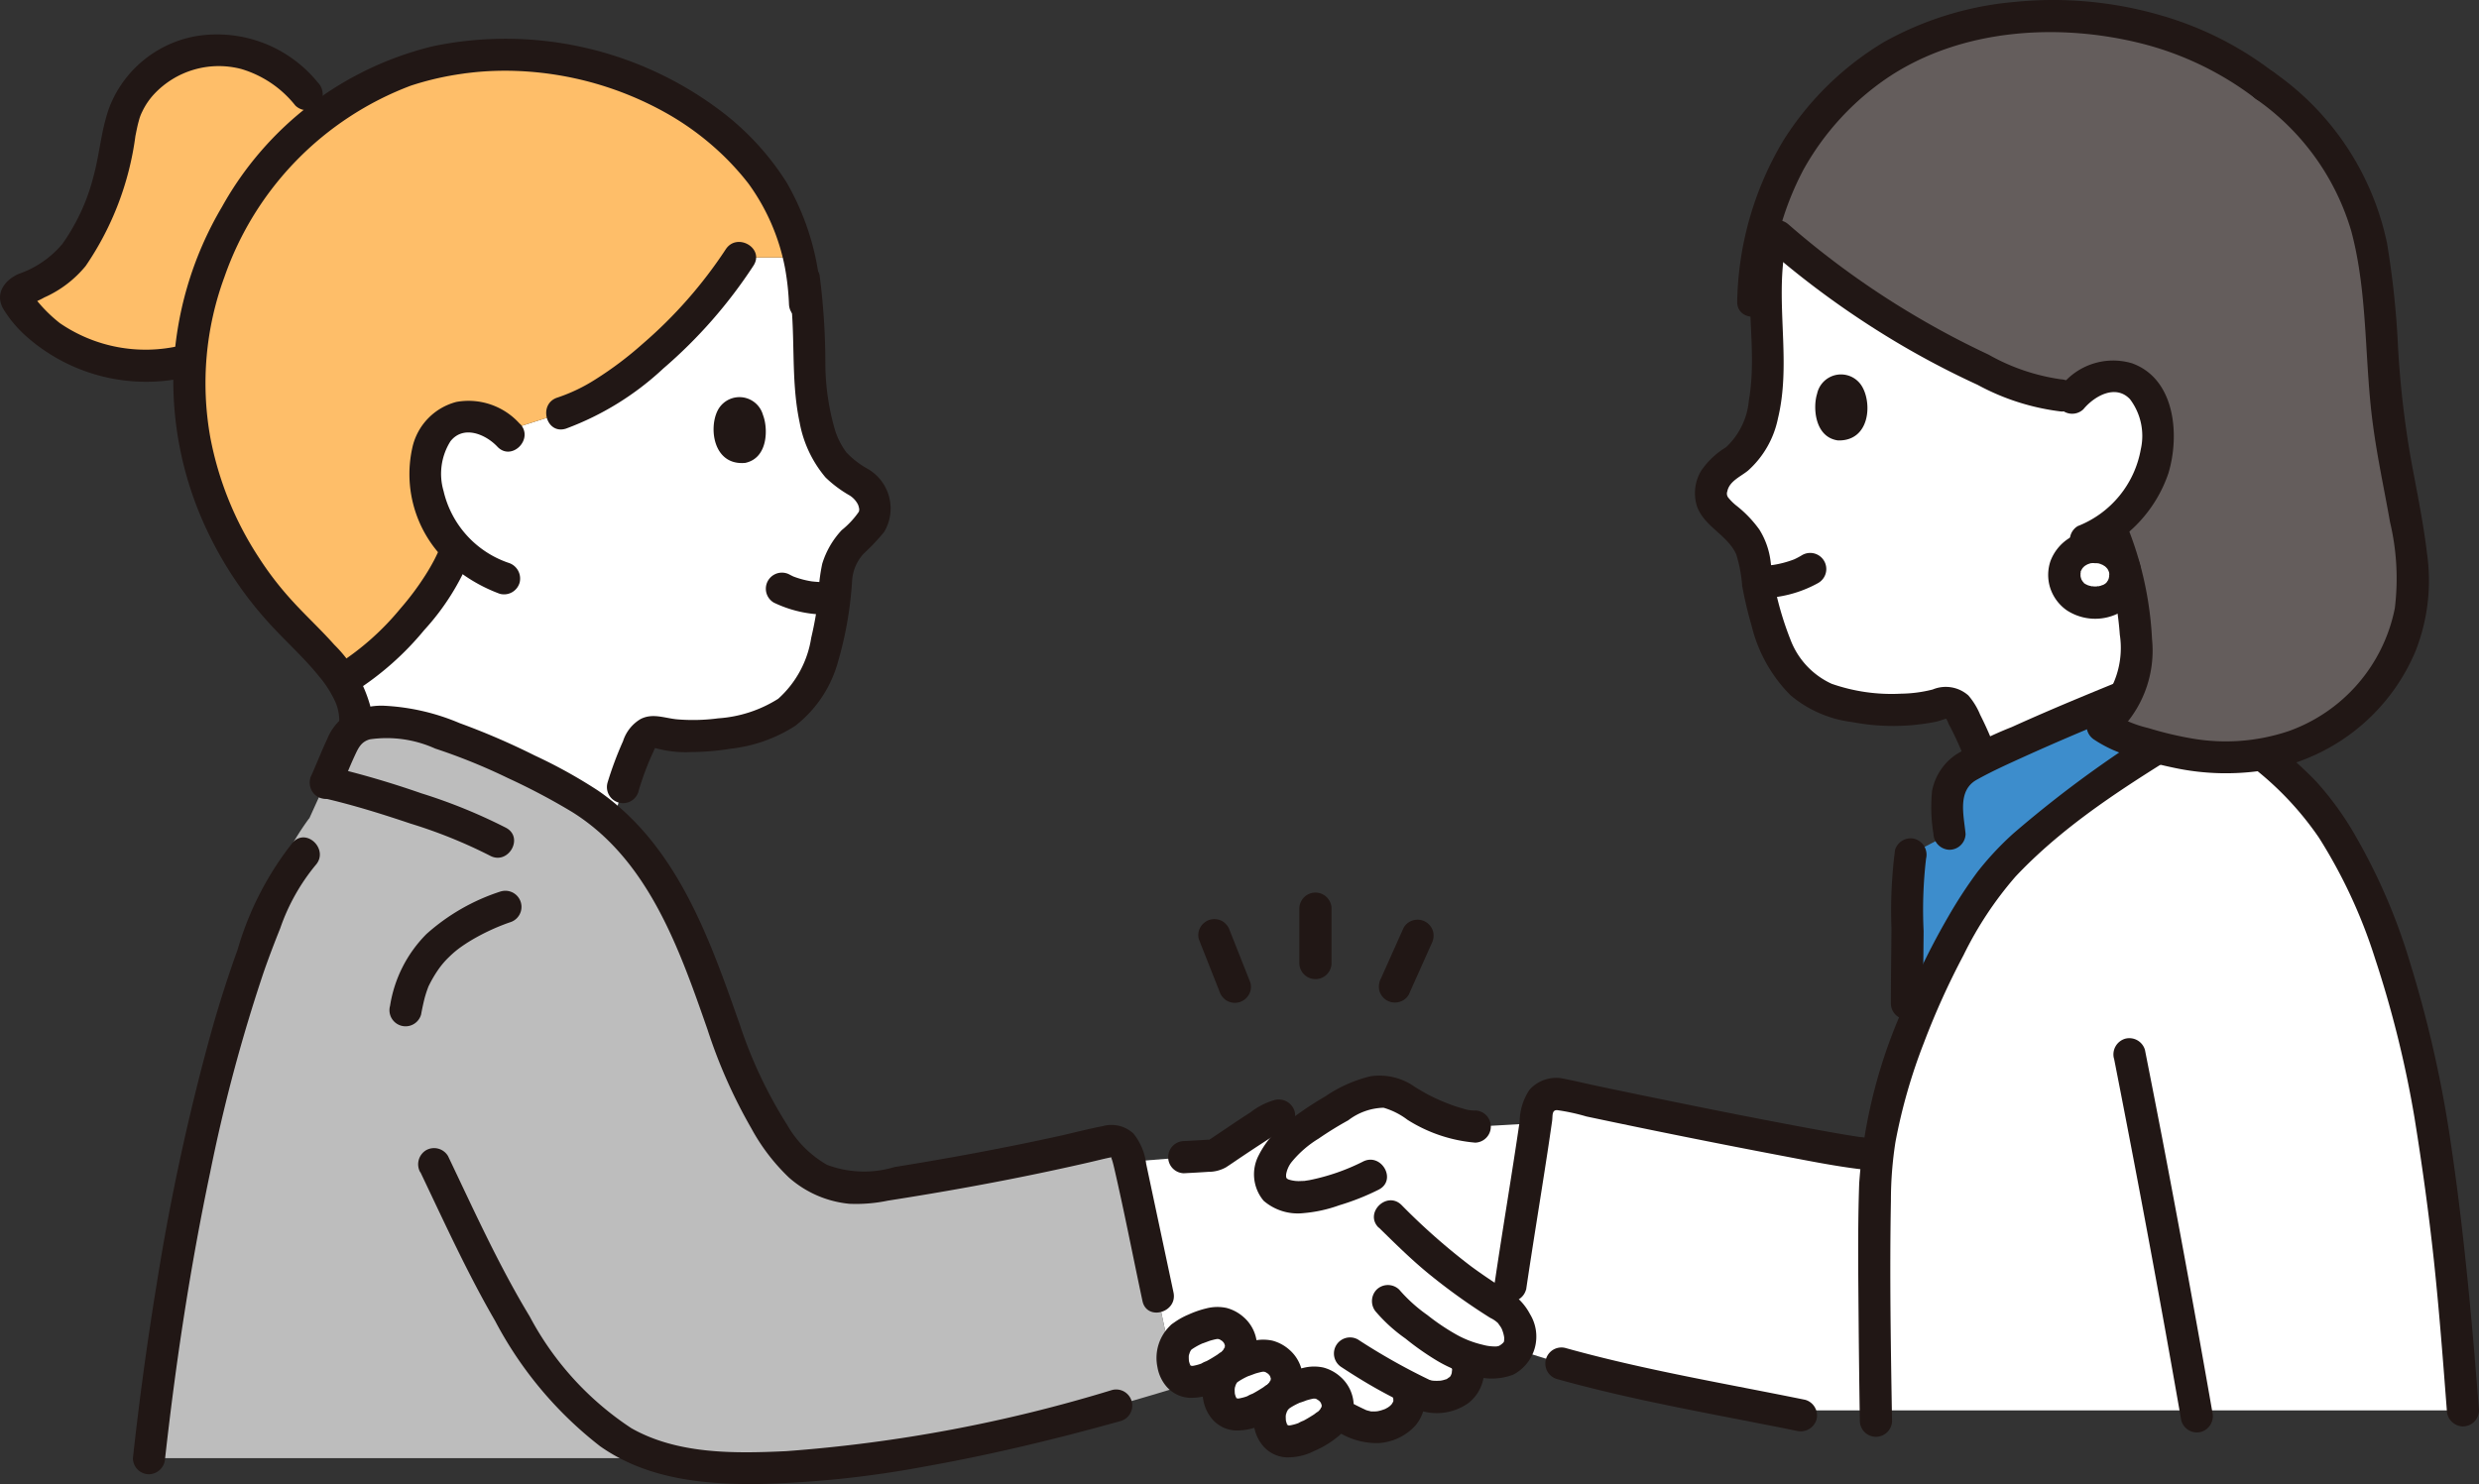<svg xmlns="http://www.w3.org/2000/svg" width="114.705" height="68.687"><rect width="100%" height="100%" fill="#333333" stroke="none"/><defs><clipPath id="a"><path fill="none" d="M0 0h114.705v68.687H0z"/></clipPath></defs><g clip-path="url(#a)"><path d="M70.737 54.104c.117-.752.228-1.473.321-2.115l-2.8.158a7.956 7.956 0 0 1-3.327-1.3 1.885 1.885 0 0 0-.92-.313 2.6 2.6 0 0 0-1.492.4c-.7.38-1.179.651-1.693 1l-1.644-.287a1 1 0 0 0-.377.147c-.538.3-2.414 1.574-2.493 1.627a.629.629 0 0 1-.314.078q-.615.042-1.23.072l-2.522.2.015.058 1.318 6.2.494 2.323.62-.487.039-.029a3.766 3.766 0 0 1 1.447-.589 1.106 1.106 0 0 1 1.228.969 1.008 1.008 0 0 1 .007.106 1.226 1.226 0 0 1-.571.933l-.031.122.039-.029a3.768 3.768 0 0 1 1.447-.589 1.106 1.106 0 0 1 1.228.968 1.016 1.016 0 0 1 .007.106 1.181 1.181 0 0 1-.444.837l.117-.079a3.766 3.766 0 0 1 1.447-.589 1.106 1.106 0 0 1 1.228.968 1.016 1.016 0 0 1 .007.106.881.881 0 0 1-.065.31c.33.183.67.351 1.012.516a1.818 1.818 0 0 0 1.311.074 1.55 1.55 0 0 0 .931-.682 1.141 1.141 0 0 0 .016-1.039s-.012-.035-.034-.093c.242.124.5.252.786.389a1.675 1.675 0 0 0 1.935-.522 1.353 1.353 0 0 0 .139-.775l1.377-.19a1.265 1.265 0 0 0 .931-.572 1.752 1.752 0 0 0-.5-1.876c.1-.662.164-1.11.164-1.11.227-1.547.554-3.566.839-5.4M37.518 17.983c-.056-.6-.078-1.194-.1-1.732a14.471 14.471 0 0 0-.444-4.334h-2.753a18.253 18.253 0 0 1-3.146 3.784 13.931 13.931 0 0 1-5.09 3.42l-2.64.841a2.313 2.313 0 0 0-1.083-.606 1.962 1.962 0 0 0-1.657.272 2.873 2.873 0 0 0-.923 2.384 4.978 4.978 0 0 0 1.437 3.373l-.047.139a14.027 14.027 0 0 1-5.049 5.852l-.189.137a3.619 3.619 0 0 1 .617 1.6 3.707 3.707 0 0 1-.029.612 3.039 3.039 0 0 1 1.847-.3 6.852 6.852 0 0 1 1.235.257 32.482 32.482 0 0 1 6.527 2.792 11.527 11.527 0 0 1 2.328 1.6c.279-1 .465-1.653.465-1.653a16.325 16.325 0 0 1 .812-2.123.684.684 0 0 1 .806-.41 9.473 9.473 0 0 0 5.069-.443 3.931 3.931 0 0 0 2.148-2.016 8.291 8.291 0 0 0 .654-1.995 19.55 19.55 0 0 0 .393-2.97 3.151 3.151 0 0 1 .7-1.342c.542-.595 1.422-1.062.962-2.083a1.917 1.917 0 0 0-.881-.871c-1.4-.743-1.818-2.493-1.975-4.186m46.997-5.217q-1.291-.971-2.5-2.044a14.214 14.214 0 0 0-.235 4.684c.054 2.059.137 4.916-1.686 6.04a1.92 1.92 0 0 0-.824.926c-.393 1.049.515 1.458 1.094 2.016a3.154 3.154 0 0 1 .79 1.294 19.583 19.583 0 0 0 .584 2.939 8.284 8.284 0 0 0 .781 1.948 3.933 3.933 0 0 0 2.273 1.872 9.472 9.472 0 0 0 5.087.115.682.682 0 0 1 .83.357 16.31 16.31 0 0 1 .947 2.067l.06.149c1.839-.916 4.472-2.035 6.681-2.916a6.6 6.6 0 0 0 .438-2.942 16.1 16.1 0 0 0-1.192-4.927 4.954 4.954 0 0 0 2.209-4.337 2.873 2.873 0 0 0-1.075-2.319 1.963 1.963 0 0 0-1.672-.164 2.324 2.324 0 0 0-1.1.738 5.912 5.912 0 0 1-3.133-.659 40.218 40.218 0 0 1-8.362-4.836" fill="#fff"/><path d="M101.509 31.033a102.317 102.317 0 0 0-10.412 4.413 1.885 1.885 0 0 0-1 1.8c.025.353.05.748.107 1.346l-1.805.951a11.077 11.077 0 0 0-.129 1.93c-.013 2.274-.033 4.553-.051 6.813a36.786 36.786 0 0 1 2.369-5.142 20.525 20.525 0 0 1 1.787-2.708c2.71-3.037 6.322-5.121 9.567-7.147l-.326-2.3Z" fill="#3d8dcc"/><path d="M103.844 34.284a14.638 14.638 0 0 1 5.242 6.113 43.14 43.14 0 0 1 3.153 9.93 143.6 143.6 0 0 1 1.721 14.95H82.173c-2.823-.558-7.106-1.372-9.941-2.171l-2.742-.86.406-2.746c.355-2.4.947-5.943 1.253-8.151a.844.844 0 0 1 .956-.716c.026 0 .053.009.079.015 2.214.5 12.018 2.5 13.939 2.729l.744.088a31.651 31.651 0 0 1 3.725-10.32 20.524 20.524 0 0 1 1.786-2.706c2.806-3.145 6.579-5.267 9.912-7.362.582.457 1.1.853 1.554 1.209" fill="#fff"/><path d="M103.862 35.234a14.5 14.5 0 0 1 3.435 3.534 23.94 23.94 0 0 1 2.59 5.569 49.988 49.988 0 0 1 1.83 7.373c.355 2.2.661 4.406.9 6.622.246 2.311.422 4.629.6 6.945a.763.763 0 0 0 .744.744.75.75 0 0 0 .744-.744c-.341-4.367-.734-8.716-1.407-13.047a55.014 55.014 0 0 0-1.768-7.623 27.418 27.418 0 0 0-2.579-5.986 14.205 14.205 0 0 0-1.8-2.471 19.093 19.093 0 0 0-2.243-1.97.768.768 0 0 0-1.053 0 .75.75 0 0 0 0 1.053Zm-12.914 3.359c-.08-.858-.391-2 .52-2.505.765-.427 1.576-.785 2.373-1.148a115.408 115.408 0 0 1 7.973-3.234.763.763 0 0 0 .52-.916.751.751 0 0 0-.916-.52c-1.752.609-3.474 1.306-5.186 2.019-1.055.439-2.1.888-3.142 1.36a17.294 17.294 0 0 0-2.563 1.261 2.634 2.634 0 0 0-1.128 1.692 7.558 7.558 0 0 0 .062 1.985.765.765 0 0 0 .744.744.749.749 0 0 0 .744-.744Zm10.622-5.946a52.908 52.908 0 0 0-8.422 5.939 14.127 14.127 0 0 0-1.652 1.772 21.406 21.406 0 0 0-1.345 2.061 33.952 33.952 0 0 0-1.954 3.935 23.924 23.924 0 0 0-2.171 8.422c-.072 2.067-.043 4.14-.027 6.207q.019 2.4.058 4.8a.745.745 0 0 0 1.489 0c-.058-3.407-.115-6.819-.052-10.226a17.457 17.457 0 0 1 .21-2.7 25.578 25.578 0 0 1 1.319-4.6 35.3 35.3 0 0 1 1.83-4.046 16.713 16.713 0 0 1 2.408-3.641c2.591-2.749 5.881-4.658 9.057-6.638.811-.506.065-1.795-.752-1.286Z" fill="#211715"/><path d="M88.981 46.465c0-1.124.018-2.248.026-3.372a20.422 20.422 0 0 1 .113-3.35.766.766 0 0 0-.52-.916.751.751 0 0 0-.916.52 21.741 21.741 0 0 0-.165 3.612c-.008 1.169-.027 2.338-.027 3.507a.745.745 0 0 0 1.489 0Z" fill="#211715"/><path d="M104.791 3.96A15.883 15.883 0 0 0 94.823.748a17.109 17.109 0 0 0-4.886.77 12.622 12.622 0 0 0-8.283 8.887 40.214 40.214 0 0 0 11.218 7.2 5.915 5.915 0 0 0 3.133.659 2.324 2.324 0 0 1 1.1-.738 1.963 1.963 0 0 1 1.672.164 2.873 2.873 0 0 1 1.075 2.319 4.954 4.954 0 0 1-2.209 4.337 16.1 16.1 0 0 1 1.192 4.927c.025 1.285-.029 2.881-1.093 3.824l-.51.453.06.047a11.551 11.551 0 0 0 3.5 1.218 8.912 8.912 0 0 0 9.022-2.843 7.754 7.754 0 0 0 1.832-5.511c-.207-2.636-.872-4.676-1.22-7.819-.291-2.647-.261-6.207-1.045-8.625a11.871 11.871 0 0 0-4.581-6.058" fill="#645d5c"/><path d="M35.952 9.175a13.013 13.013 0 0 0-7.06-5.648l-.246-.086a15.732 15.732 0 0 0-6.92-.82 12.991 12.991 0 0 0-6.7 2.64l-.829-.9C11.081.65 6.304 2.556 5.645 5.63a16.693 16.693 0 0 1-1.558 5.128A5.041 5.041 0 0 1 .951 13.45a.341.341 0 0 0-.175.45.346.346 0 0 0 .038.065 6.643 6.643 0 0 0 4.946 2.9 11.183 11.183 0 0 0 2.806-.154l.231-.053c-.011.158-.021.315-.026.473a15.928 15.928 0 0 0 4.221 11.193 26.412 26.412 0 0 1 2.845 3.188l.189-.137a14.02 14.02 0 0 0 5.049-5.852s.018-.051.047-.139a4.978 4.978 0 0 1-1.437-3.373 2.873 2.873 0 0 1 .923-2.384 1.962 1.962 0 0 1 1.657-.272 2.313 2.313 0 0 1 1.083.606l2.64-.841a13.931 13.931 0 0 0 5.09-3.42 18.253 18.253 0 0 0 3.146-3.784h2.76a12.049 12.049 0 0 0-1.03-2.742" fill="#febe69"/><path d="M97.817 48.99a810.003 810.003 0 0 1 2.386 12.655q.368 2.054.728 4.108a.751.751 0 0 0 .916.52.761.761 0 0 0 .52-.916 798.451 798.451 0 0 0-2.318-12.667q-.395-2.047-.8-4.094a.752.752 0 0 0-.916-.52.759.759 0 0 0-.52.916ZM70.614 59.697c.313-2.116.663-4.227.986-6.341q.112-.734.217-1.468c.033-.235-.025-.52.238-.506a9.343 9.343 0 0 1 1.347.292q4.5.954 9.016 1.813c1.229.233 2.461.484 3.7.633a.748.748 0 0 0 .744-.744.763.763 0 0 0-.744-.744c-.207-.025.15.024-.06-.007-.108-.016-.215-.031-.322-.049a44.173 44.173 0 0 1-.728-.121c-.651-.113-1.3-.234-1.954-.356q-2.466-.465-4.925-.966-2.2-.444-4.4-.907c-.452-.1-.9-.207-1.355-.295a1.637 1.637 0 0 0-1.609.517 2.7 2.7 0 0 0-.449 1.456c-.362 2.469-.779 4.929-1.145 7.4a.769.769 0 0 0 .52.916.75.75 0 0 0 .916-.52Zm1.42 4.128c3.647 1.022 7.4 1.648 11.1 2.4a.763.763 0 0 0 .916-.52.752.752 0 0 0-.52-.916c-3.707-.756-7.456-1.382-11.1-2.4a.745.745 0 0 0-.396 1.436Zm12.047-45.609c-.2.605-.133 2.015.962 2.169 1.453.037 1.59-1.659 1.129-2.474a1.131 1.131 0 0 0-2.091.3m-2.682 9.476a5.608 5.608 0 0 0 2.724-.7.745.745 0 1 0-.752-1.286 3.514 3.514 0 0 1-.447.23l.178-.075a4.769 4.769 0 0 1-1.2.312l.2-.027a7.96 7.96 0 0 1-.7.059.745.745 0 1 0 0 1.489" fill="#211715"/><path d="M92.364 34.784a15.914 15.914 0 0 0-.743-1.709 3.274 3.274 0 0 0-.543-.887 1.577 1.577 0 0 0-1.652-.275 6.2 6.2 0 0 1-1.453.193 8.4 8.4 0 0 1-3.219-.457 3.671 3.671 0 0 1-1.909-2.047 14.589 14.589 0 0 1-.914-3.585 3.609 3.609 0 0 0-.524-1.506 5.415 5.415 0 0 0-1.086-1.126 2.434 2.434 0 0 1-.338-.336.3.3 0 0 1-.058-.31c.093-.471.625-.685.959-.959a4.416 4.416 0 0 0 1.381-2.405c.584-2.41-.02-4.877.252-7.309a.749.749 0 0 0-.744-.744.762.762 0 0 0-.744.744c-.241 2.149.266 4.326-.107 6.464a3.363 3.363 0 0 1-1.055 2.168 3.773 3.773 0 0 0-1.154 1.092 2.018 2.018 0 0 0-.192 1.646c.346.947 1.394 1.309 1.813 2.213a6.531 6.531 0 0 1 .279 1.475 18.387 18.387 0 0 0 .434 1.833 6.838 6.838 0 0 0 1.8 3.22 5.46 5.46 0 0 0 2.85 1.243 10.16 10.16 0 0 0 3.913-.021c.079-.018.427-.142.445-.132a1.916 1.916 0 0 1 .112.244 13.53 13.53 0 0 1 .755 1.668.764.764 0 0 0 .916.52.75.75 0 0 0 .52-.916Z" fill="#211715"/><path d="M81.871 13.942a13.628 13.628 0 0 1 1.582-6.1 12.432 12.432 0 0 1 3.917-4.264c3.389-2.259 7.887-2.535 11.755-1.556a14.56 14.56 0 0 1 5.29 2.58.748.748 0 0 0 1.018-.267.763.763 0 0 0-.267-1.018 15.575 15.575 0 0 0-5.035-2.563 17.853 17.853 0 0 0-6.945-.662 15.087 15.087 0 0 0-6 1.846 13.988 13.988 0 0 0-4.661 4.552 15.032 15.032 0 0 0-2.143 7.452c-.035.958 1.454.957 1.489 0" fill="#211715"/><path d="M104.415 4.603a11.35 11.35 0 0 1 4.378 6.086c.784 2.923.6 6.037 1.012 9.021.2 1.493.521 2.965.782 4.449a11.29 11.29 0 0 1 .223 3.993 7.609 7.609 0 0 1-4.913 5.687 9.141 9.141 0 0 1-4.524.332 16.252 16.252 0 0 1-1.966-.473 5.5 5.5 0 0 1-1.746-.743.749.749 0 0 0-1.018.267.762.762 0 0 0 .267 1.019 5.954 5.954 0 0 0 1.735.778 17.5 17.5 0 0 0 1.869.5 11.51 11.51 0 0 0 4.684.058 9.2 9.2 0 0 0 6.559-5.413 8.9 8.9 0 0 0 .541-4.562c-.182-1.537-.511-3.047-.781-4.569a45.135 45.135 0 0 1-.557-4.926 40.623 40.623 0 0 0-.512-4.857 12.84 12.84 0 0 0-5.279-7.933.749.749 0 0 0-1.018.267.761.761 0 0 0 .267 1.018Z" fill="#211715"/><path d="M96.408 18.932c.5-.6 1.481-1.163 2.148-.456a2.816 2.816 0 0 1 .5 2.319 4.7 4.7 0 0 1-2.917 3.555.752.752 0 0 0-.267 1.019.761.761 0 0 0 1.019.267 6.26 6.26 0 0 0 3.443-3.733c.531-1.756.322-4.366-1.685-5.089a3.057 3.057 0 0 0-3.294 1.067.766.766 0 0 0 0 1.053.75.75 0 0 0 1.053 0Z" fill="#211715"/><path d="M81.694 11.439a41.55 41.55 0 0 0 6.375 4.587q1.673.975 3.434 1.785a10.79 10.79 0 0 0 3.86 1.234c.958.052.955-1.437 0-1.489a9.475 9.475 0 0 1-3.355-1.145q-1.692-.792-3.3-1.739a39.48 39.48 0 0 1-5.955-4.286c-.719-.627-1.777.422-1.053 1.055Zm15.281 13.27a14.938 14.938 0 0 1 1.11 4.667 4.072 4.072 0 0 1-.877 3.195c-.7.651.35 1.7 1.053 1.053a5.258 5.258 0 0 0 1.315-4.041 16.092 16.092 0 0 0-1.165-5.27.763.763 0 0 0-.916-.52.751.751 0 0 0-.52.916Z" fill="#211715"/><path d="M96.952 25.323a1.323 1.323 0 0 0-1.432 1.2v.04a1.3 1.3 0 0 0 1.383 1.324 1.285 1.285 0 0 0 1.435-1.268 1.322 1.322 0 0 0-1.342-1.3h-.042" fill="#fff"/><path d="M96.952 24.579a2.147 2.147 0 0 0-2.073 1.383 1.992 1.992 0 0 0-.025 1.217 2.03 2.03 0 0 0 .77 1.063 2.4 2.4 0 0 0 2.406.138 2.011 2.011 0 0 0 1.013-2.148 2.112 2.112 0 0 0-2.09-1.653.751.751 0 0 0-.744.744.759.759 0 0 0 .744.744c.043 0 .084 0 .127.007.127.007-.073-.011-.076-.011a.553.553 0 0 1 .193.045 1.024 1.024 0 0 0 .109.038c-.162-.035-.13-.06-.074-.031s.127.071.19.111c.113.071-.114-.107-.051-.04.02.021.044.039.065.059s.04.043.06.062c.047.046.062.115-.039-.057.029.05.065.093.093.145.013.025.062.133.007 0s0 .011.011.04.054.143.039.168c-.006.009-.016-.215-.015-.093v.106a.588.588 0 0 1 0 .074c-.006.081-.051.14.01-.054-.019.062-.026.124-.046.186-.009.027-.021.053-.029.08.06-.2.059-.127.026-.071s-.059.093-.086.141c-.044.078.133-.152.046-.06l-.044.048-.072.068c-.091.089.155-.1.046-.035a1.52 1.52 0 0 1-.146.087c-.069.035-.14.027.05-.018-.022.005-.046.017-.067.024a1.464 1.464 0 0 1-.178.047c-.078.016-.152-.011.046 0-.039 0-.08.007-.119.009a1.883 1.883 0 0 1-.205 0 .68.68 0 0 0-.079-.007c.2-.009.124.019.044 0a1.57 1.57 0 0 1-.181-.047.7.7 0 0 0-.069-.025q.182.08.079.031l-.062-.031c-.031-.017-.136-.059-.147-.093 0-.006.155.132.07.053-.025-.023-.051-.045-.075-.069l-.046-.049c-.09-.091.089.136.043.059-.031-.053-.069-.1-.1-.158-.038-.074-.018-.129.02.053 0-.021-.016-.044-.023-.065-.018-.056-.024-.116-.041-.172.06.194.015.133.011.052v-.184c0-.134-.041.189-.008.06.017-.066.041-.132.057-.2-.042.176-.064.138-.034.083s.042-.081.067-.12c.012-.019.029-.038.038-.057q-.124.155-.053.069l.034-.039c.044-.048.1-.086.141-.132-.142.144-.1.072-.035.033.031-.02.062-.038.093-.055s.138-.062.011-.011.025-.007.052-.016a.749.749 0 0 1 .229-.054s-.2.016-.076.012c.056 0 .112-.005.169 0a.745.745 0 0 0 0-1.489Zm-72.891-4.952a3.176 3.176 0 0 0-2.941-1.025 2.81 2.81 0 0 0-2.047 2.149 5.6 5.6 0 0 0 1.45 5.089 7.393 7.393 0 0 0 2.605 1.644.75.75 0 0 0 .916-.52.763.763 0 0 0-.52-.916 4.616 4.616 0 0 1-3-3.323 2.828 2.828 0 0 1 .318-2.3c.6-.764 1.628-.327 2.171.248.659.7 1.71-.356 1.053-1.053Zm11.239-.429c.239.591.263 2-.819 2.227-1.447.131-1.694-1.554-1.287-2.4a1.131 1.131 0 0 1 2.106.169m3.26 7.753a7 7 0 0 1-1.066-.046l.2.026a4.222 4.222 0 0 1-1.064-.276l.178.075q-.128-.055-.252-.12a.744.744 0 0 0-.751 1.285 5.578 5.578 0 0 0 2.759.544.745.745 0 0 0 0-1.489Z" fill="#211715"/><path d="M29.545 36.62a13.188 13.188 0 0 1 .569-1.57c.051-.118.11-.233.157-.352.016-.04.049-.082.062-.119-.023.07-.165-.011.011.051a5.23 5.23 0 0 0 1.644.178 11.473 11.473 0 0 0 1.817-.155 6.907 6.907 0 0 0 2.987-1.055 5.644 5.644 0 0 0 1.979-2.954 17.074 17.074 0 0 0 .655-3.751 2.042 2.042 0 0 1 .544-1.276 9.289 9.289 0 0 0 .942-1 2.117 2.117 0 0 0-.748-2.908 4.085 4.085 0 0 1-1-.769 3.474 3.474 0 0 1-.517-1 11.108 11.108 0 0 1-.457-3.066 31.511 31.511 0 0 0-.27-4.152.75.75 0 0 0-.916-.52.761.761 0 0 0-.52.916c.38 2.132.06 4.311.517 6.442a5.444 5.444 0 0 0 1.2 2.541 5.62 5.62 0 0 0 1.115.832 1.062 1.062 0 0 1 .384.421.842.842 0 0 1 .056.206.337.337 0 0 1-.018.128 4.03 4.03 0 0 1-.792.849 3.985 3.985 0 0 0-.9 1.553 8.514 8.514 0 0 0-.182 1.568 16.232 16.232 0 0 1-.328 1.861 4.772 4.772 0 0 1-1.528 2.823 5.929 5.929 0 0 1-2.777.905 8.849 8.849 0 0 1-1.887.048c-.585-.051-1.143-.307-1.709-.012a1.834 1.834 0 0 0-.806 1.019 16.119 16.119 0 0 0-.719 1.926.745.745 0 0 0 1.436.4Zm4.034-25.079a20.943 20.943 0 0 1-3.836 4.367 16.422 16.422 0 0 1-2.188 1.649 7.905 7.905 0 0 1-1.766.845c-.908.295-.519 1.733.4 1.436a13.4 13.4 0 0 0 4.505-2.785 22.415 22.415 0 0 0 4.171-4.76c.524-.806-.765-1.553-1.286-.752ZM14.718 3.834A6 6 0 0 0 9.1 1.668a5.291 5.291 0 0 0-4.013 3.23c-.4 1.041-.469 2.211-.766 3.285a9.355 9.355 0 0 1-1.436 3.108 4.59 4.59 0 0 1-2.022 1.387c-.627.279-1.1.873-.734 1.58a5.587 5.587 0 0 0 1.1 1.321 8.368 8.368 0 0 0 7.534 1.849.751.751 0 0 0 .52-.916.76.76 0 0 0-.916-.52 7.01 7.01 0 0 1-5.6-1.038 6.73 6.73 0 0 1-1.051-1.031 1.824 1.824 0 0 0-.194-.245c-.121-.093-.019-.277-.131.161-.1.391-.121.246.033.209a3.639 3.639 0 0 0 .628-.281 5.2 5.2 0 0 0 1.913-1.458 13.85 13.85 0 0 0 2.3-6.01c.049-.235.091-.473.157-.7a1.992 1.992 0 0 1 .154-.421 3.23 3.23 0 0 1 .542-.808 4.1 4.1 0 0 1 4.048-1.176 5.012 5.012 0 0 1 2.5 1.691.751.751 0 0 0 1.053 0 .76.76 0 0 0 0-1.053Zm5.637 21.49-.062.172c-.071.194.066-.133-.025.06-.059.124-.118.25-.182.372a9.416 9.416 0 0 1-.421.721 12.882 12.882 0 0 1-1.144 1.525 12.393 12.393 0 0 1-2.874 2.558.745.745 0 0 0 .752 1.286 13.693 13.693 0 0 0 3.232-2.858 11.251 11.251 0 0 0 2.16-3.439.745.745 0 1 0-1.435-.4" fill="#211715"/><path d="M37.995 14.081a11.972 11.972 0 0 0-1.6-5.64 12.507 12.507 0 0 0-2.99-3.265 16.511 16.511 0 0 0-13.354-3.04 15.286 15.286 0 0 0-9.777 7.433 16.2 16.2 0 0 0-2.252 7.7 16.2 16.2 0 0 0 1.474 7.1 17.376 17.376 0 0 0 3 4.521c.757.828 1.6 1.576 2.3 2.455a4.915 4.915 0 0 1 .76 1.235 2.3 2.3 0 0 1 .111 1.191 11.186 11.186 0 0 1-.251 1.4c-.226.931 1.21 1.328 1.436.4a7.043 7.043 0 0 0 .279-2.9 6.385 6.385 0 0 0-1.665-2.832c-.679-.765-1.44-1.453-2.116-2.221a14.806 14.806 0 0 1-1.365-1.8 15.356 15.356 0 0 1-2.253-5.568 14.226 14.226 0 0 1 .655-7.437 14.575 14.575 0 0 1 8.62-8.848 13.725 13.725 0 0 1 2.044-.5q.208-.034.416-.062c.114-.016-.124.016-.013 0l.091-.012.323-.038a14.164 14.164 0 0 1 2.016-.07 15.314 15.314 0 0 1 7.1 2.039 12.9 12.9 0 0 1 2.281 1.687c.3.275.58.564.849.866q.159.178.31.362l.15.186c.006.007.073.093.022.027s.045.06.055.074a9.733 9.733 0 0 1 1.67 3.869 11.959 11.959 0 0 1 .186 1.692c.049.953 1.538.959 1.489 0" fill="#211715"/><path d="M27.241 37.198a13.049 13.049 0 0 0-1.21-.727 32.589 32.589 0 0 0-6.527-2.792 6.852 6.852 0 0 0-1.235-.257c-.844-.072-1.872 0-2.3.775-.324.6-.565 1.272-.908 2.03l-.744 1.64c-.015.015-.028.031-.041.047a13.107 13.107 0 0 0-1.832 3.563c-1.925 4.811-4.218 13.915-5.555 26.012h23.783a17.363 17.363 0 0 0 5.125.434c5.361-.147 12.765-1.884 18.675-3.706l-.892-4.2-1.318-6.2c-.186-.728-.362-1.133-1.092-.962a134.734 134.734 0 0 1-10.989 2.1 4.3 4.3 0 0 1-4.13-2.1c-2.07-3.08-2.115-4.342-3.644-8.262-.324-.789-.631-1.563-1.006-2.35a12.924 12.924 0 0 0-4.165-5.05" fill="#bdbdbd"/><path d="M7.64 67.492c.493-4.438 1.164-8.858 2.084-13.228a76.572 76.572 0 0 1 2.469-9.246c.239-.69.5-1.372.772-2.05a9.407 9.407 0 0 1 1.633-2.921c.645-.707-.405-1.763-1.053-1.053a14.492 14.492 0 0 0-2.551 4.96 53.852 53.852 0 0 0-1.277 4.024 105.933 105.933 0 0 0-2.448 11.338Q6.6 63.387 6.15 67.491a.749.749 0 0 0 .744.744.762.762 0 0 0 .744-.744m11.813-13.24c1.106 2.316 2.169 4.663 3.459 6.886a17.84 17.84 0 0 0 4.857 5.8c2.169 1.531 4.849 1.786 7.43 1.747a47.528 47.528 0 0 0 7.552-.8c3.071-.544 6.108-1.275 9.111-2.115a.745.745 0 0 0-.4-1.435 68.526 68.526 0 0 1-15.092 2.832c-2.386.111-5.018.151-7.158-1.066a14.065 14.065 0 0 1-4.7-5.169c-1.439-2.377-2.584-4.922-3.78-7.425a.751.751 0 0 0-1.019-.267.761.761 0 0 0-.267 1.018Zm35.321.052c.381-.019.762-.04 1.142-.066a1.648 1.648 0 0 0 .814-.21c.241-.155.475-.32.713-.479q.537-.36 1.08-.713c.152-.1.305-.2.46-.291.053-.031.106-.065.16-.1l.1-.058c.078-.039.081-.042.008-.01a.6.6 0 0 1 .132-.029.747.747 0 0 0 .52-.916.766.766 0 0 0-.916-.52 3.276 3.276 0 0 0-1.122.571c-.355.228-.707.461-1.058.7q-.388.259-.773.52c-.016.011-.072.037-.081.055s-.1 0 .046-.015-.041 0-.085.006c-.381.026-.761.047-1.142.066a.745.745 0 0 0 0 1.489Z" fill="#211715"/><path d="M68.26 51.401a1.75 1.75 0 0 1-.572-.093 7.189 7.189 0 0 1-.863-.3 8.278 8.278 0 0 1-1.363-.706 2.834 2.834 0 0 0-2.035-.49 6.3 6.3 0 0 0-2.1.931 15.342 15.342 0 0 0-1.666 1.115 4.276 4.276 0 0 0-1.413 1.6 1.9 1.9 0 0 0 .221 2.118 2.416 2.416 0 0 0 1.846.572 6.437 6.437 0 0 0 1.653-.363 11.218 11.218 0 0 0 1.838-.73c.847-.449.1-1.734-.752-1.286a9.735 9.735 0 0 1-2.472.853c-.043.009-.325.044-.124.028a3.24 3.24 0 0 1-.242.011 1.517 1.517 0 0 1-.591-.069c-.1-.046-.124-.068-.115-.235a1.258 1.258 0 0 1 .276-.6 4.9 4.9 0 0 1 1.224-1.056 16.03 16.03 0 0 1 1.375-.849 2.8 2.8 0 0 1 1.632-.582 3.407 3.407 0 0 1 1.107.558 6.938 6.938 0 0 0 3.14 1.058.745.745 0 0 0 0-1.489Zm-4.46 5.417c.784.767 1.559 1.537 2.415 2.225a28.084 28.084 0 0 0 2.745 1.956 1.31 1.31 0 0 1 .374.261c-.049-.055.081.122.1.151a.737.737 0 0 1 .086.179 1.507 1.507 0 0 1 .077.294.466.466 0 0 1 0 .133c0 .089.006.016.008 0-.007.05-.029.093-.038.143.019-.107.06-.078-.038.01a.7.7 0 0 1-.186.13c.015-.007-.133.026-.048.016a2.106 2.106 0 0 1-.68-.073 4.642 4.642 0 0 1-1.274-.5 10.216 10.216 0 0 1-1.295-.877 7.121 7.121 0 0 1-1.3-1.173.748.748 0 0 0-1.053 0 .764.764 0 0 0 0 1.055 7.379 7.379 0 0 0 1.341 1.207 12.754 12.754 0 0 0 1.458 1.024 6.209 6.209 0 0 0 1.672.69 2.813 2.813 0 0 0 1.844-.04 1.988 1.988 0 0 0 .784-2.81 2.686 2.686 0 0 0-1.136-1.132q-.8-.5-1.565-1.059a29.718 29.718 0 0 1-3.244-2.858c-.685-.67-1.739.382-1.053 1.053Z" fill="#211715"/><path d="M62.077 63.281c.565.371 1.139.727 1.73 1.055q.558.308 1.126.589a4.047 4.047 0 0 0 .977.416 2.539 2.539 0 0 0 2.031-.4 1.894 1.894 0 0 0 .49-2.419.745.745 0 1 0-1.286.752q.066.117.024.023l.02.072v.1c0-.136-.009.05-.018.086-.021.079-.072.165-.006.049-.026.046-.093.146-.018.053a1.112 1.112 0 0 1-.132.133c.121-.108-.018 0-.05.022-.129.093.1-.019-.042.023-.058.017-.114.036-.173.05-.079.019-.164.024-.035.013a2.516 2.516 0 0 1-.335.01c-.051 0-.1-.008-.153-.013.213.017.071.011.018 0a1 1 0 0 0-.111-.031q-.11-.04.091.041l-.14-.068a29.223 29.223 0 0 1-3.254-1.841.745.745 0 0 0-.752 1.286Z" fill="#211715"/><path d="M60.211 65.196a10.469 10.469 0 0 0 1.687 1.066 3.35 3.35 0 0 0 1.909.529 2.527 2.527 0 0 0 1.686-.811 1.934 1.934 0 0 0 .246-2.1.745.745 0 0 0-1.018-.267.768.768 0 0 0-.267 1.018c-.042-.1-.021-.045 0 .026 0 .016.031.149.018.062s0 .083 0 .1c0 .07-.019.078 0 .008-.053.2.041-.048-.014.057a1.111 1.111 0 0 1-.091.145c.042-.057.042-.048-.007 0-.014.013-.14.129-.062.064s-.069.043-.073.046c-.034.021-.07.038-.105.059-.121.07.065-.017-.017.011-.039.014-.077.029-.117.042a1.67 1.67 0 0 1-.3.075c.139-.018-.022 0-.05 0h-.178c-.06 0-.087-.02-.014 0-.057-.015-.115-.025-.171-.042-.013 0-.143-.051-.076-.023s-.1-.051-.117-.058a14.447 14.447 0 0 1-1.283-.688c-.1-.062-.2-.126-.3-.192l-.129-.09s-.181-.134-.1-.073a.765.765 0 0 0-1.053 0 .752.752 0 0 0 0 1.053Z" fill="#211715"/><path d="M54.697 61.859c-.759.6-.519 2.287.634 2.082a3.813 3.813 0 0 0 1.516-.692 1.226 1.226 0 0 0 .571-.933 1.106 1.106 0 0 0-1.13-1.082.54.54 0 0 0-.106.007 3.766 3.766 0 0 0-1.447.589l-.039.028m2.12 1.513c-.759.6-.52 2.286.634 2.082a3.817 3.817 0 0 0 1.517-.692 1.226 1.226 0 0 0 .571-.933 1.106 1.106 0 0 0-1.128-1.08.54.54 0 0 0-.106.007 3.77 3.77 0 0 0-1.447.589.351.351 0 0 0-.039.028" fill="#fff"/><path d="M59.173 64.615c-.759.6-.519 2.286.634 2.082a3.815 3.815 0 0 0 1.517-.692 1.225 1.225 0 0 0 .571-.933 1.106 1.106 0 0 0-1.129-1.082.54.54 0 0 0-.106.007 3.767 3.767 0 0 0-1.447.589.416.416 0 0 0-.039.028" fill="#fff"/><path d="M54.17 61.333a2.083 2.083 0 0 0-.615 1.939 1.866 1.866 0 0 0 .427.912 1.526 1.526 0 0 0 1.037.511 2.7 2.7 0 0 0 1.329-.3 4.476 4.476 0 0 0 1.2-.758 1.875 1.875 0 0 0 .614-1.359 1.8 1.8 0 0 0-.628-1.324 1.913 1.913 0 0 0-.779-.417 2.033 2.033 0 0 0-.931.019 4.571 4.571 0 0 0-.837.289 3.335 3.335 0 0 0-.666.372.814.814 0 0 0-.341.445.762.762 0 0 0 .075.574.752.752 0 0 0 1.019.267 3.078 3.078 0 0 1 .491-.291l.087-.041.044-.02q.111-.048-.045.019c-.156.067.29-.1.317-.111.076-.023.153-.043.23-.062l.138-.029c.164-.036-.186 0-.038.007h.093c.1 0-.2-.044-.068-.01.037.009.073.016.109.027.184.057-.111-.067 0 0 .053.031.106.071.16.1-.165-.089-.091-.072-.035-.019.027.026.052.055.078.083.1.1-.1-.152-.025-.031.013.022.027.042.039.065.042.074.024.132-.011-.042.009.047.031.1.044.144.041.138-.009-.193-.005-.048v.077c0 .089-.047.109.013-.066-.011.031-.015.069-.024.1-.022.075-.077.12.024-.041-.02.031-.033.069-.052.1l-.041.067c-.014.022-.031.044-.046.066q.113-.143.038-.054c-.031.031-.059.062-.09.091l-.033.029c-.06.05-.044.039.046-.031-.033-.007-.164.108-.2.128-.158.1-.319.2-.485.288a1.211 1.211 0 0 0-.252.122l.093-.039-.065.025a4.704 4.704 0 0 1-.109.038 2.111 2.111 0 0 1-.269.068l-.122.02c.252-.043.143-.018.08-.016H55.1c-.089 0-.089-.05.093.015a1.186 1.186 0 0 0-.122-.031c-.11-.025.184.1.088.038l-.062-.034c-.02-.012-.038-.029-.059-.04.188.105.128.1.07.047l-.041-.042c-.053-.056-.04-.106.057.076-.022-.042-.054-.081-.076-.124-.007-.015-.014-.031-.022-.044-.056-.1.07.2.037.086-.017-.057-.037-.112-.05-.171 0-.017-.007-.034-.01-.051-.035-.16.013.186.009.069 0-.062-.007-.122-.006-.184a.375.375 0 0 1 0-.053c0-.079.05-.182-.012.066.015-.06.022-.121.039-.181.024-.084.115-.226-.014 0 .027-.049.048-.1.077-.149l.035-.054c.058-.095-.148.164-.038.05a1.4 1.4 0 0 1 .13-.124.743.743 0 0 0 .217-.527.741.741 0 0 0-.744-.744.857.857 0 0 0-.529.222" fill="#211715"/><path d="M56.29 62.846a2.083 2.083 0 0 0-.615 1.939 1.87 1.87 0 0 0 .427.911 1.526 1.526 0 0 0 1.037.511 2.7 2.7 0 0 0 1.329-.3 4.477 4.477 0 0 0 1.2-.758 1.875 1.875 0 0 0 .614-1.358 1.8 1.8 0 0 0-.628-1.324 1.916 1.916 0 0 0-.779-.417 2.033 2.033 0 0 0-.93.019 4.594 4.594 0 0 0-.837.289 3.34 3.34 0 0 0-.665.372.81.81 0 0 0-.341.445.744.744 0 0 0 1.093.841 3.094 3.094 0 0 1 .491-.291l.087-.041.044-.02q.11-.048-.045.019c-.155.067.289-.1.317-.111.076-.023.153-.043.23-.062l.139-.029c.164-.036-.186 0-.038.007h.093c.1 0-.2-.044-.068-.01.037.009.073.016.109.028.184.057-.111-.067 0 0 .053.031.106.071.16.1-.165-.089-.09-.072-.035-.019.028.026.052.055.078.083.1.1-.1-.152-.026-.031.013.022.027.042.039.065.042.075.024.132-.011-.042.009.047.031.1.044.144.041.138-.009-.193 0-.048v.076c0 .089-.047.109.013-.066-.011.031-.015.069-.024.1-.022.075-.078.12.024-.041-.02.031-.033.069-.052.1l-.041.067c-.014.022-.031.044-.046.066q.114-.144.038-.055c-.031.031-.058.062-.09.091l-.033.029q-.089.074.046-.033c-.033-.007-.164.108-.2.128-.158.1-.319.2-.485.288a1.244 1.244 0 0 0-.252.122l.093-.039-.065.025-.109.038a2.163 2.163 0 0 1-.269.067l-.124.02c.252-.043.144-.018.081-.015h-.083c-.089 0-.09-.05.093.015a1.1 1.1 0 0 0-.122-.031c-.11-.025.184.1.088.038l-.062-.034c-.02-.012-.038-.028-.059-.04.188.105.128.1.07.047l-.041-.042c-.053-.056-.04-.106.056.077-.022-.042-.054-.081-.076-.124-.007-.015-.014-.031-.022-.044-.056-.1.07.2.037.086-.017-.057-.037-.112-.05-.171 0-.017-.007-.034-.01-.051-.035-.16.013.186.009.069 0-.062-.008-.124-.006-.185a.376.376 0 0 1 0-.053c0-.079.049-.182-.013.066.015-.06.022-.121.039-.181.024-.084.115-.226-.014 0 .027-.049.048-.1.077-.149l.035-.054c.058-.095-.148.164-.038.05a1.4 1.4 0 0 1 .13-.124.747.747 0 0 0 .217-.527.758.758 0 0 0-.217-.527.748.748 0 0 0-.527-.217.855.855 0 0 0-.524.222" fill="#211715"/><path d="M58.645 64.089a2.083 2.083 0 0 0-.615 1.939 1.868 1.868 0 0 0 .427.912 1.525 1.525 0 0 0 1.037.511 2.7 2.7 0 0 0 1.329-.3 4.477 4.477 0 0 0 1.2-.758 1.874 1.874 0 0 0 .614-1.358 1.806 1.806 0 0 0-.628-1.324 1.913 1.913 0 0 0-.779-.417 2.037 2.037 0 0 0-.931.019 4.594 4.594 0 0 0-.837.289 3.355 3.355 0 0 0-.665.372.813.813 0 0 0-.341.445.76.76 0 0 0 .075.574.752.752 0 0 0 1.019.267 3.078 3.078 0 0 1 .491-.291l.087-.041.044-.02-.045.019a2.985 2.985 0 0 0 .317-.111c.076-.023.153-.044.23-.062l.138-.029c.164-.036-.186 0-.038.007h.093c.1 0-.2-.044-.068-.01.036.009.073.016.109.028.184.057-.111-.067 0 0 .053.031.106.071.16.1-.166-.088-.091-.072-.035-.019.027.026.052.055.078.083.1.1-.1-.152-.025-.031.013.022.027.042.039.065.042.075.024.132-.011-.042.009.047.031.1.044.144.042.138-.009-.193 0-.048v.076c0 .089-.047.109.013-.066-.011.031-.015.069-.024.1-.022.075-.077.12.024-.041-.02.031-.033.069-.052.1l-.041.067c-.014.022-.031.045-.046.066q.113-.144.038-.055l-.09.093-.031.029c-.06.05-.044.039.046-.033-.031-.007-.164.108-.195.128-.159.1-.319.2-.485.288a1.244 1.244 0 0 0-.252.122l.093-.039-.065.025-.109.038a2.219 2.219 0 0 1-.269.068l-.124.019c.252-.042.144-.018.081-.015h-.083c-.089 0-.089-.05.093.015a1.1 1.1 0 0 0-.122-.031c-.11-.025.185.1.088.038l-.062-.034c-.02-.012-.038-.028-.059-.04.188.105.128.1.07.048l-.041-.043c-.053-.056-.04-.106.057.077-.023-.042-.054-.081-.076-.124-.008-.014-.014-.031-.022-.044-.056-.1.07.2.037.086-.017-.057-.037-.112-.05-.171 0-.017-.007-.034-.01-.051-.035-.16.013.186.009.069 0-.062-.007-.124-.006-.184a.381.381 0 0 1 0-.053c0-.079.05-.181-.012.066.015-.06.022-.121.039-.181.024-.084.115-.226-.014.005.027-.049.048-.1.077-.149l.035-.054c.058-.095-.148.164-.038.05a1.393 1.393 0 0 1 .129-.124.743.743 0 0 0 .217-.527.758.758 0 0 0-.217-.527.748.748 0 0 0-.527-.217.855.855 0 0 0-.529.221m1.469-22.063v2.57a.745.745 0 0 0 1.489 0v-2.57a.745.745 0 0 0-1.489 0m-4.648 1.449.945 2.39a.81.81 0 0 0 .341.445.76.76 0 0 0 .574.075.751.751 0 0 0 .445-.341.725.725 0 0 0 .075-.574l-.945-2.388a.813.813 0 0 0-.341-.445.76.76 0 0 0-.574-.075.751.751 0 0 0-.445.341.724.724 0 0 0-.075.573Zm9.475-.545L63.9 45.281a.809.809 0 0 0-.075.574.76.76 0 0 0 .341.445.75.75 0 0 0 .574.075.723.723 0 0 0 .445-.341l1.05-2.346a.808.808 0 0 0 .075-.574.76.76 0 0 0-.341-.445.752.752 0 0 0-.574-.075.723.723 0 0 0-.445.341Zm-41.761-1.681a9.527 9.527 0 0 0-3.456 1.978 6.028 6.028 0 0 0-1.684 3.325.745.745 0 1 0 1.436.4c.047-.255.1-.509.164-.76a5.313 5.313 0 0 1 .179-.542c.031-.075-.04.079.021-.043a5.726 5.726 0 0 1 .424-.724 3.8 3.8 0 0 1 .513-.6 4.381 4.381 0 0 1 .55-.461 7.709 7.709 0 0 1 .727-.453 9.816 9.816 0 0 1 1.522-.681.745.745 0 0 0-.4-1.436Z" fill="#211715"/><path d="M15.71 36.605c.237-.527.446-1.07.691-1.6.175-.376.3-.67.712-.786a5.443 5.443 0 0 1 3.022.427 27.253 27.253 0 0 1 3.364 1.365 30.252 30.252 0 0 1 2.975 1.572c3.53 2.207 4.955 6.327 6.262 10.066a23.978 23.978 0 0 0 2.03 4.577 9.218 9.218 0 0 0 1.737 2.274 4.93 4.93 0 0 0 2.795 1.216 7.2 7.2 0 0 0 1.789-.146q.948-.148 1.894-.307 1.833-.308 3.657-.665 1.887-.37 3.762-.8c.324-.074.645-.159.971-.225.066-.013.082-.047.057-.025.025-.023.1.062.043.011 0 0-.1-.049-.088-.053-.007 0 .023.04.034.068a3.182 3.182 0 0 1 .1.332l.035.143c.459 1.982.847 3.983 1.27 5.974l.041.193c.2.937 1.635.54 1.435-.4l-1.264-5.949a2.767 2.767 0 0 0-.587-1.4 1.494 1.494 0 0 0-1.422-.345c-.663.127-1.32.3-1.98.449-2.536.558-5.09 1.033-7.653 1.444a4.885 4.885 0 0 1-3.121-.1 4.962 4.962 0 0 1-1.852-1.856 21.005 21.005 0 0 1-2.183-4.621c-1.407-4.008-2.907-8.324-6.567-10.848a23.392 23.392 0 0 0-2.924-1.621 33.042 33.042 0 0 0-3.478-1.5 10.181 10.181 0 0 0-3.573-.808 3.4 3.4 0 0 0-1.529.349 2.424 2.424 0 0 0-1.024 1.194c-.257.542-.472 1.1-.717 1.651a.768.768 0 0 0 .267 1.019.75.75 0 0 0 1.019-.267Z" fill="#211715"/><path d="M14.957 36.938c1.365.314 2.707.733 4.032 1.179a22.942 22.942 0 0 1 3.679 1.485c.841.459 1.594-.826.751-1.286a24.97 24.97 0 0 0-3.928-1.6 42.459 42.459 0 0 0-4.138-1.215c-.932-.214-1.331 1.221-.4 1.436Z" fill="#211715"/></g></svg>